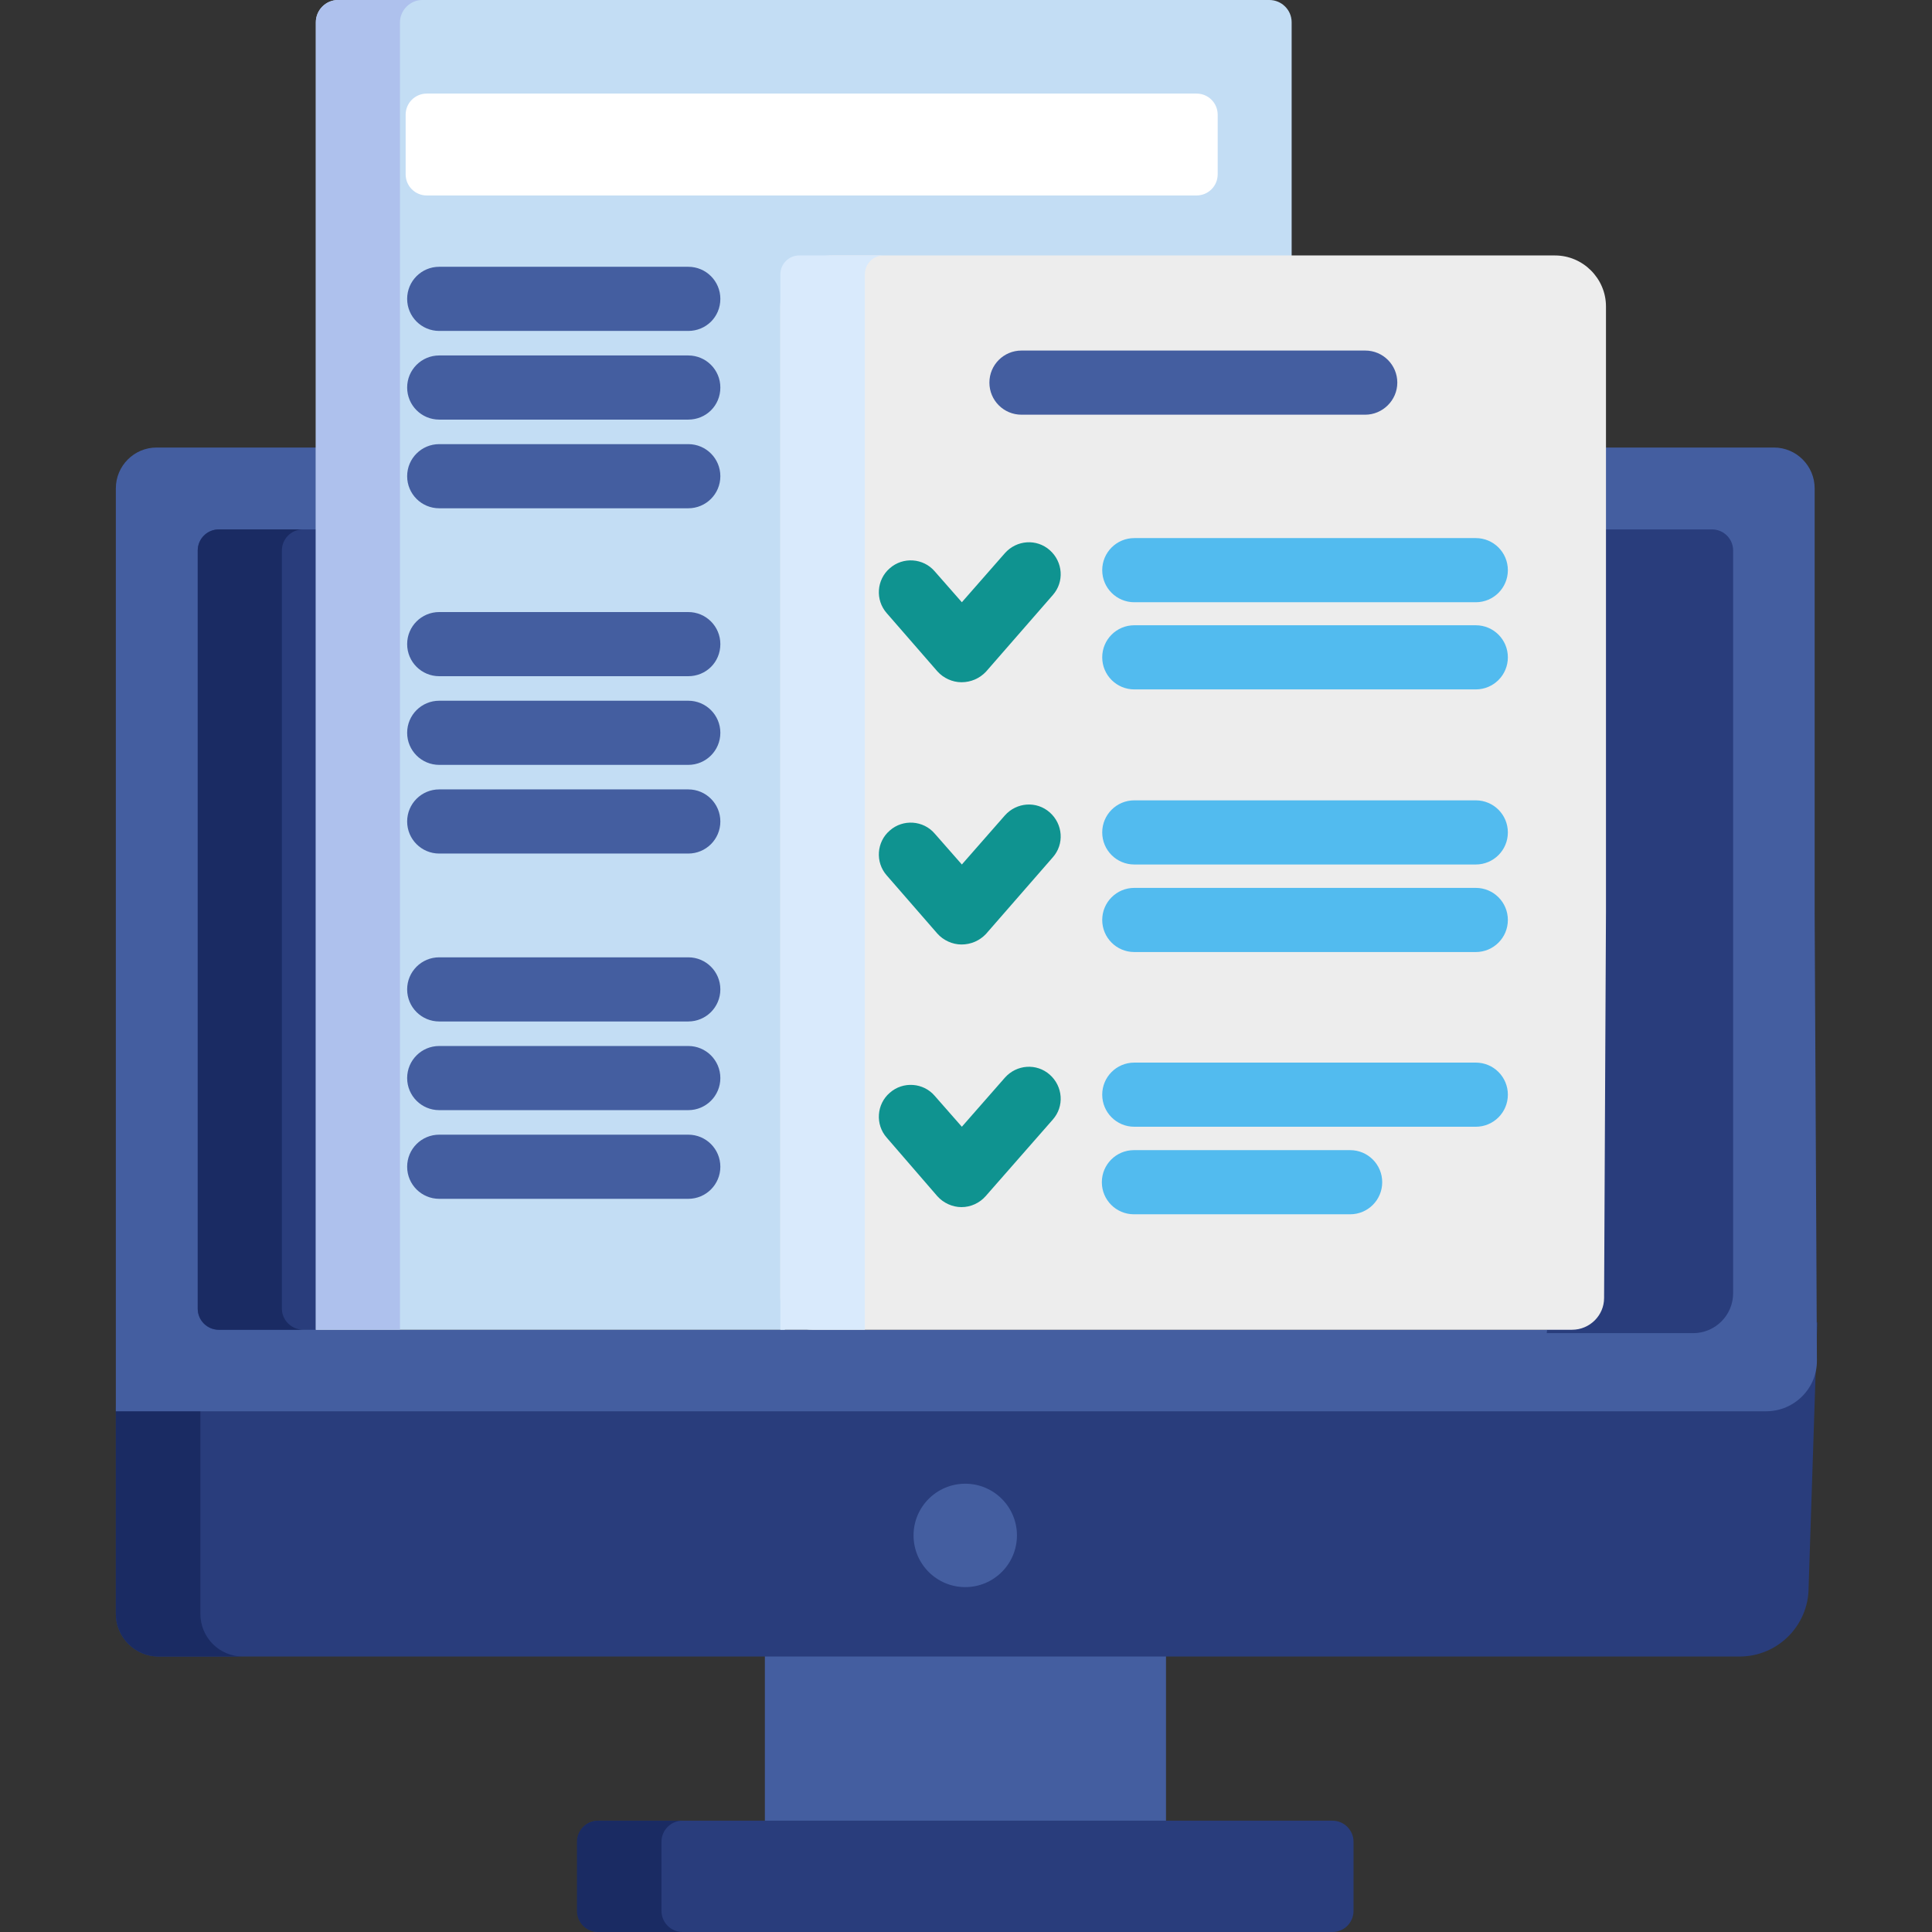 <?xml version="1.0" encoding="utf-8"?>
<!-- Generator: Adobe Illustrator 21.0.0, SVG Export Plug-In . SVG Version: 6.00 Build 0)  -->
<svg version="1.1" id="Capa_1" xmlns="http://www.w3.org/2000/svg" xmlns:xlink="http://www.w3.org/1999/xlink" x="0px" y="0px"
	 viewBox="0 0 512 512" style="enable-background:new 0 0 512 512;" xml:space="preserve">
<rect x="0" y="0" width="512" height="512" fill="#333333" stroke="none"/>
<style type="text/css">
	.st0{fill:#445EA0;}
	.st1{fill:#293D7C;}
	.st2{fill:#1A2B63;}
	.st3{fill:#C3DDF4;}
	.st4{fill:#AEC1ED;}
	.st5{fill:#EDEDED;}
	.st6{fill:#D9EAFC;}
	.st7{fill:#0F9390;}
	.st8{fill:#52BBEF;}
	.st9{fill:#FFFFFF;}
</style>
<rect x="202.7" y="437.8" class="st0" width="106.3" height="45.7"/>
<path class="st1" d="M358.7,506.4c0,3.1-2.5,5.6-5.6,5.6H158.6c-3.1,0-5.6-2.5-5.6-5.6v-18.3c0-3.1,2.5-5.6,5.6-5.6h194.5
	c3.1,0,5.6,2.5,5.6,5.6L358.7,506.4L358.7,506.4z"/>
<path class="st2" d="M175.3,506.4v-18.3c0-3.1,2.5-5.6,5.6-5.6h-22.4c-3.1,0-5.6,2.5-5.6,5.6v18.3c0,3.1,2.5,5.6,5.6,5.6h22.4
	C177.8,512,175.3,509.5,175.3,506.4z"/>
<path class="st1" d="M448.8,372.9H30.7v54.8c0,6.2,5.1,11.3,11.3,11.3h419c10.1,0,18.3-8.2,18.3-18.3l2.3-70.3L448.8,372.9z"/>
<path class="st2" d="M53.1,427.7v-54.8H30.7v54.8c0,6.2,5.1,11.3,11.3,11.3h22.4C58.1,439,53.1,433.9,53.1,427.7z"/>
<path class="st0" d="M470.1,118.6h-45.1v123.1c0,3.8,0,72.9,0,100.1c0,5.8-4.7,10.6-10.6,10.6l0,0H84.2V118.6H41.5
	c-6,0-10.8,4.9-10.8,10.8V374H415h53.1c7.4,0,13.5-6.1,13.4-13.5l-0.6-118.8V129.4C480.9,123.5,476.1,118.6,470.1,118.6z"/>
<g>
	<path class="st1" d="M84.2,140.3H58c-3.1,0-5.6,2.5-5.6,5.6v200.9c0,3.1,2.5,5.6,5.6,5.6h26.2L84.2,140.3L84.2,140.3z"/>
	<path class="st1" d="M453.7,140.3h-28.6v101.5c0.2,0-15.4,111.5-15.2,111.5h38.8c5.8,0,10.6-4.7,10.6-10.6V145.9
		C459.3,142.8,456.8,140.3,453.7,140.3z"/>
</g>
<path class="st2" d="M74.7,346.8V145.9c0-3.1,2.5-5.6,5.6-5.6H58c-3.1,0-5.6,2.5-5.6,5.6v200.9c0,3.1,2.5,5.6,5.6,5.6h22.4
	C77.3,352.4,74.7,349.9,74.7,346.8z"/>
<circle class="st0" cx="255.8" cy="406.9" r="13.7"/>
<path class="st3" d="M207.9,73.8c0-2.8,2.3-5,5-5h129.4V5.9c0-3.3-2.7-5.9-5.9-5.9H89.6c-3.3,0-5.9,2.7-5.9,5.9v346.5h124.3V73.8z"
	/>
<path class="st4" d="M111.9,0H89.6c-3.3,0-5.9,2.7-5.9,5.9v346.5H106V5.9C106,2.7,108.7,0,111.9,0z"/>
<path class="st5" d="M425.6,241.8V81.2c0-7.4-6.1-13.5-13.5-13.5H220.3c-7.4,0-13.5,6.1-13.5,13.5v262.7c0,4.7,3.8,8.5,8.5,8.5
	h201.3c4.7,0,8.5-3.8,8.5-8.4C425.2,318.8,425.6,245.5,425.6,241.8z"/>
<path class="st6" d="M234.2,67.7h-22.4c-2.8,0-5,2.3-5,5v279.7h22.4V72.7C229.2,69.9,231.4,67.7,234.2,67.7z"/>
<path class="st7" d="M254.8,180.8c-2.4,0-4.8-1.1-6.4-2.9L235,162.5c-3.1-3.5-2.7-8.9,0.8-11.9c3.5-3.1,8.9-2.7,11.9,0.8l7.2,8.2
	l11.4-13c3.1-3.5,8.4-3.9,11.9-0.8c3.5,3.1,3.9,8.4,0.8,11.9l-17.7,20.3C259.6,179.8,257.3,180.8,254.8,180.8z"/>
<g>
	<path class="st8" d="M391.1,159.6h-90.5c-4.7,0-8.5-3.8-8.5-8.5s3.8-8.5,8.5-8.5h90.5c4.7,0,8.5,3.8,8.5,8.5
		C399.6,155.8,395.8,159.6,391.1,159.6z"/>
	<path class="st8" d="M391.1,182.7h-90.5c-4.7,0-8.5-3.8-8.5-8.5s3.8-8.5,8.5-8.5h90.5c4.7,0,8.5,3.8,8.5,8.5
		S395.8,182.7,391.1,182.7z"/>
</g>
<path class="st7" d="M254.8,250.3c-2.4,0-4.8-1.1-6.4-2.9L235,232c-3.1-3.5-2.7-8.9,0.8-11.9c3.5-3.1,8.9-2.7,11.9,0.8l7.2,8.2
	l11.4-13c3.1-3.5,8.4-3.9,11.9-0.8c3.5,3.1,3.9,8.4,0.8,11.9l-17.7,20.3C259.6,249.3,257.3,250.3,254.8,250.3z"/>
<g>
	<path class="st8" d="M391.1,229.1h-90.5c-4.7,0-8.5-3.8-8.5-8.5s3.8-8.5,8.5-8.5h90.5c4.7,0,8.5,3.8,8.5,8.5
		S395.8,229.1,391.1,229.1z"/>
	<path class="st8" d="M391.1,252.3h-90.5c-4.7,0-8.5-3.8-8.5-8.5s3.8-8.5,8.5-8.5h90.5c4.7,0,8.5,3.8,8.5,8.5
		C399.6,248.5,395.8,252.3,391.1,252.3z"/>
</g>
<path class="st7" d="M254.8,319.9L254.8,319.9c-2.4,0-4.8-1.1-6.4-2.9L235,301.5c-3.1-3.5-2.7-8.9,0.8-11.9
	c3.5-3.1,8.9-2.7,11.9,0.8l7.2,8.2l11.4-13c3.1-3.5,8.4-3.9,11.9-0.8c3.5,3.1,3.9,8.4,0.8,11.9L261.2,317
	C259.6,318.8,257.3,319.9,254.8,319.9z"/>
<g>
	<path class="st8" d="M391.1,298.6h-90.5c-4.7,0-8.5-3.8-8.5-8.5c0-4.7,3.8-8.5,8.5-8.5h90.5c4.7,0,8.5,3.8,8.5,8.5
		C399.6,294.8,395.8,298.6,391.1,298.6z"/>
	<path class="st8" d="M357.8,321.8h-57.3c-4.7,0-8.5-3.8-8.5-8.5c0-4.7,3.8-8.5,8.5-8.5h57.3c4.7,0,8.5,3.8,8.5,8.5
		C366.3,318,362.5,321.8,357.8,321.8z"/>
</g>
<g>
	<path class="st0" d="M182.4,87.7h-66c-4.7,0-8.5-3.8-8.5-8.5c0-4.7,3.8-8.5,8.5-8.5h66c4.7,0,8.5,3.8,8.5,8.5
		C190.9,84,187.1,87.7,182.4,87.7z"/>
	<path class="st0" d="M182.4,111.2h-66c-4.7,0-8.5-3.8-8.5-8.5c0-4.7,3.8-8.5,8.5-8.5h66c4.7,0,8.5,3.8,8.5,8.5
		C190.9,107.5,187.1,111.2,182.4,111.2z"/>
	<path class="st0" d="M182.4,134.7h-66c-4.7,0-8.5-3.8-8.5-8.5c0-4.7,3.8-8.5,8.5-8.5h66c4.7,0,8.5,3.8,8.5,8.5
		C190.9,130.9,187.1,134.7,182.4,134.7z"/>
	<path class="st0" d="M182.4,179.2h-66c-4.7,0-8.5-3.8-8.5-8.5s3.8-8.5,8.5-8.5h66c4.7,0,8.5,3.8,8.5,8.5
		C190.9,175.5,187.1,179.2,182.4,179.2z"/>
	<path class="st0" d="M182.4,202.7h-66c-4.7,0-8.5-3.8-8.5-8.5s3.8-8.5,8.5-8.5h66c4.7,0,8.5,3.8,8.5,8.5
		C190.9,198.9,187.1,202.7,182.4,202.7z"/>
	<path class="st0" d="M182.4,226.2h-66c-4.7,0-8.5-3.8-8.5-8.5s3.8-8.5,8.5-8.5h66c4.7,0,8.5,3.8,8.5,8.5
		C190.9,222.4,187.1,226.2,182.4,226.2z"/>
	<path class="st0" d="M182.4,270.7h-66c-4.7,0-8.5-3.8-8.5-8.5c0-4.7,3.8-8.5,8.5-8.5h66c4.7,0,8.5,3.8,8.5,8.5
		C190.9,266.9,187.1,270.7,182.4,270.7z"/>
	<path class="st0" d="M182.4,294.2h-66c-4.7,0-8.5-3.8-8.5-8.5c0-4.7,3.8-8.5,8.5-8.5h66c4.7,0,8.5,3.8,8.5,8.5
		C190.9,290.4,187.1,294.2,182.4,294.2z"/>
	<path class="st0" d="M182.4,317.7h-66c-4.7,0-8.5-3.8-8.5-8.5c0-4.7,3.8-8.5,8.5-8.5h66c4.7,0,8.5,3.8,8.5,8.5
		C190.9,313.9,187.1,317.7,182.4,317.7z"/>
	<path class="st0" d="M361.8,109.9h-91.1c-4.7,0-8.5-3.8-8.5-8.5s3.8-8.5,8.5-8.5h91.1c4.7,0,8.5,3.8,8.5,8.5
		S366.4,109.9,361.8,109.9z"/>
</g>
<path class="st9" d="M322.7,46.2c0,3.1-2.5,5.6-5.6,5.6h-204c-3.1,0-5.6-2.5-5.6-5.6V30.4c0-3.1,2.5-5.6,5.6-5.6h204
	c3.1,0,5.6,2.5,5.6,5.6V46.2z"/>
</svg>
